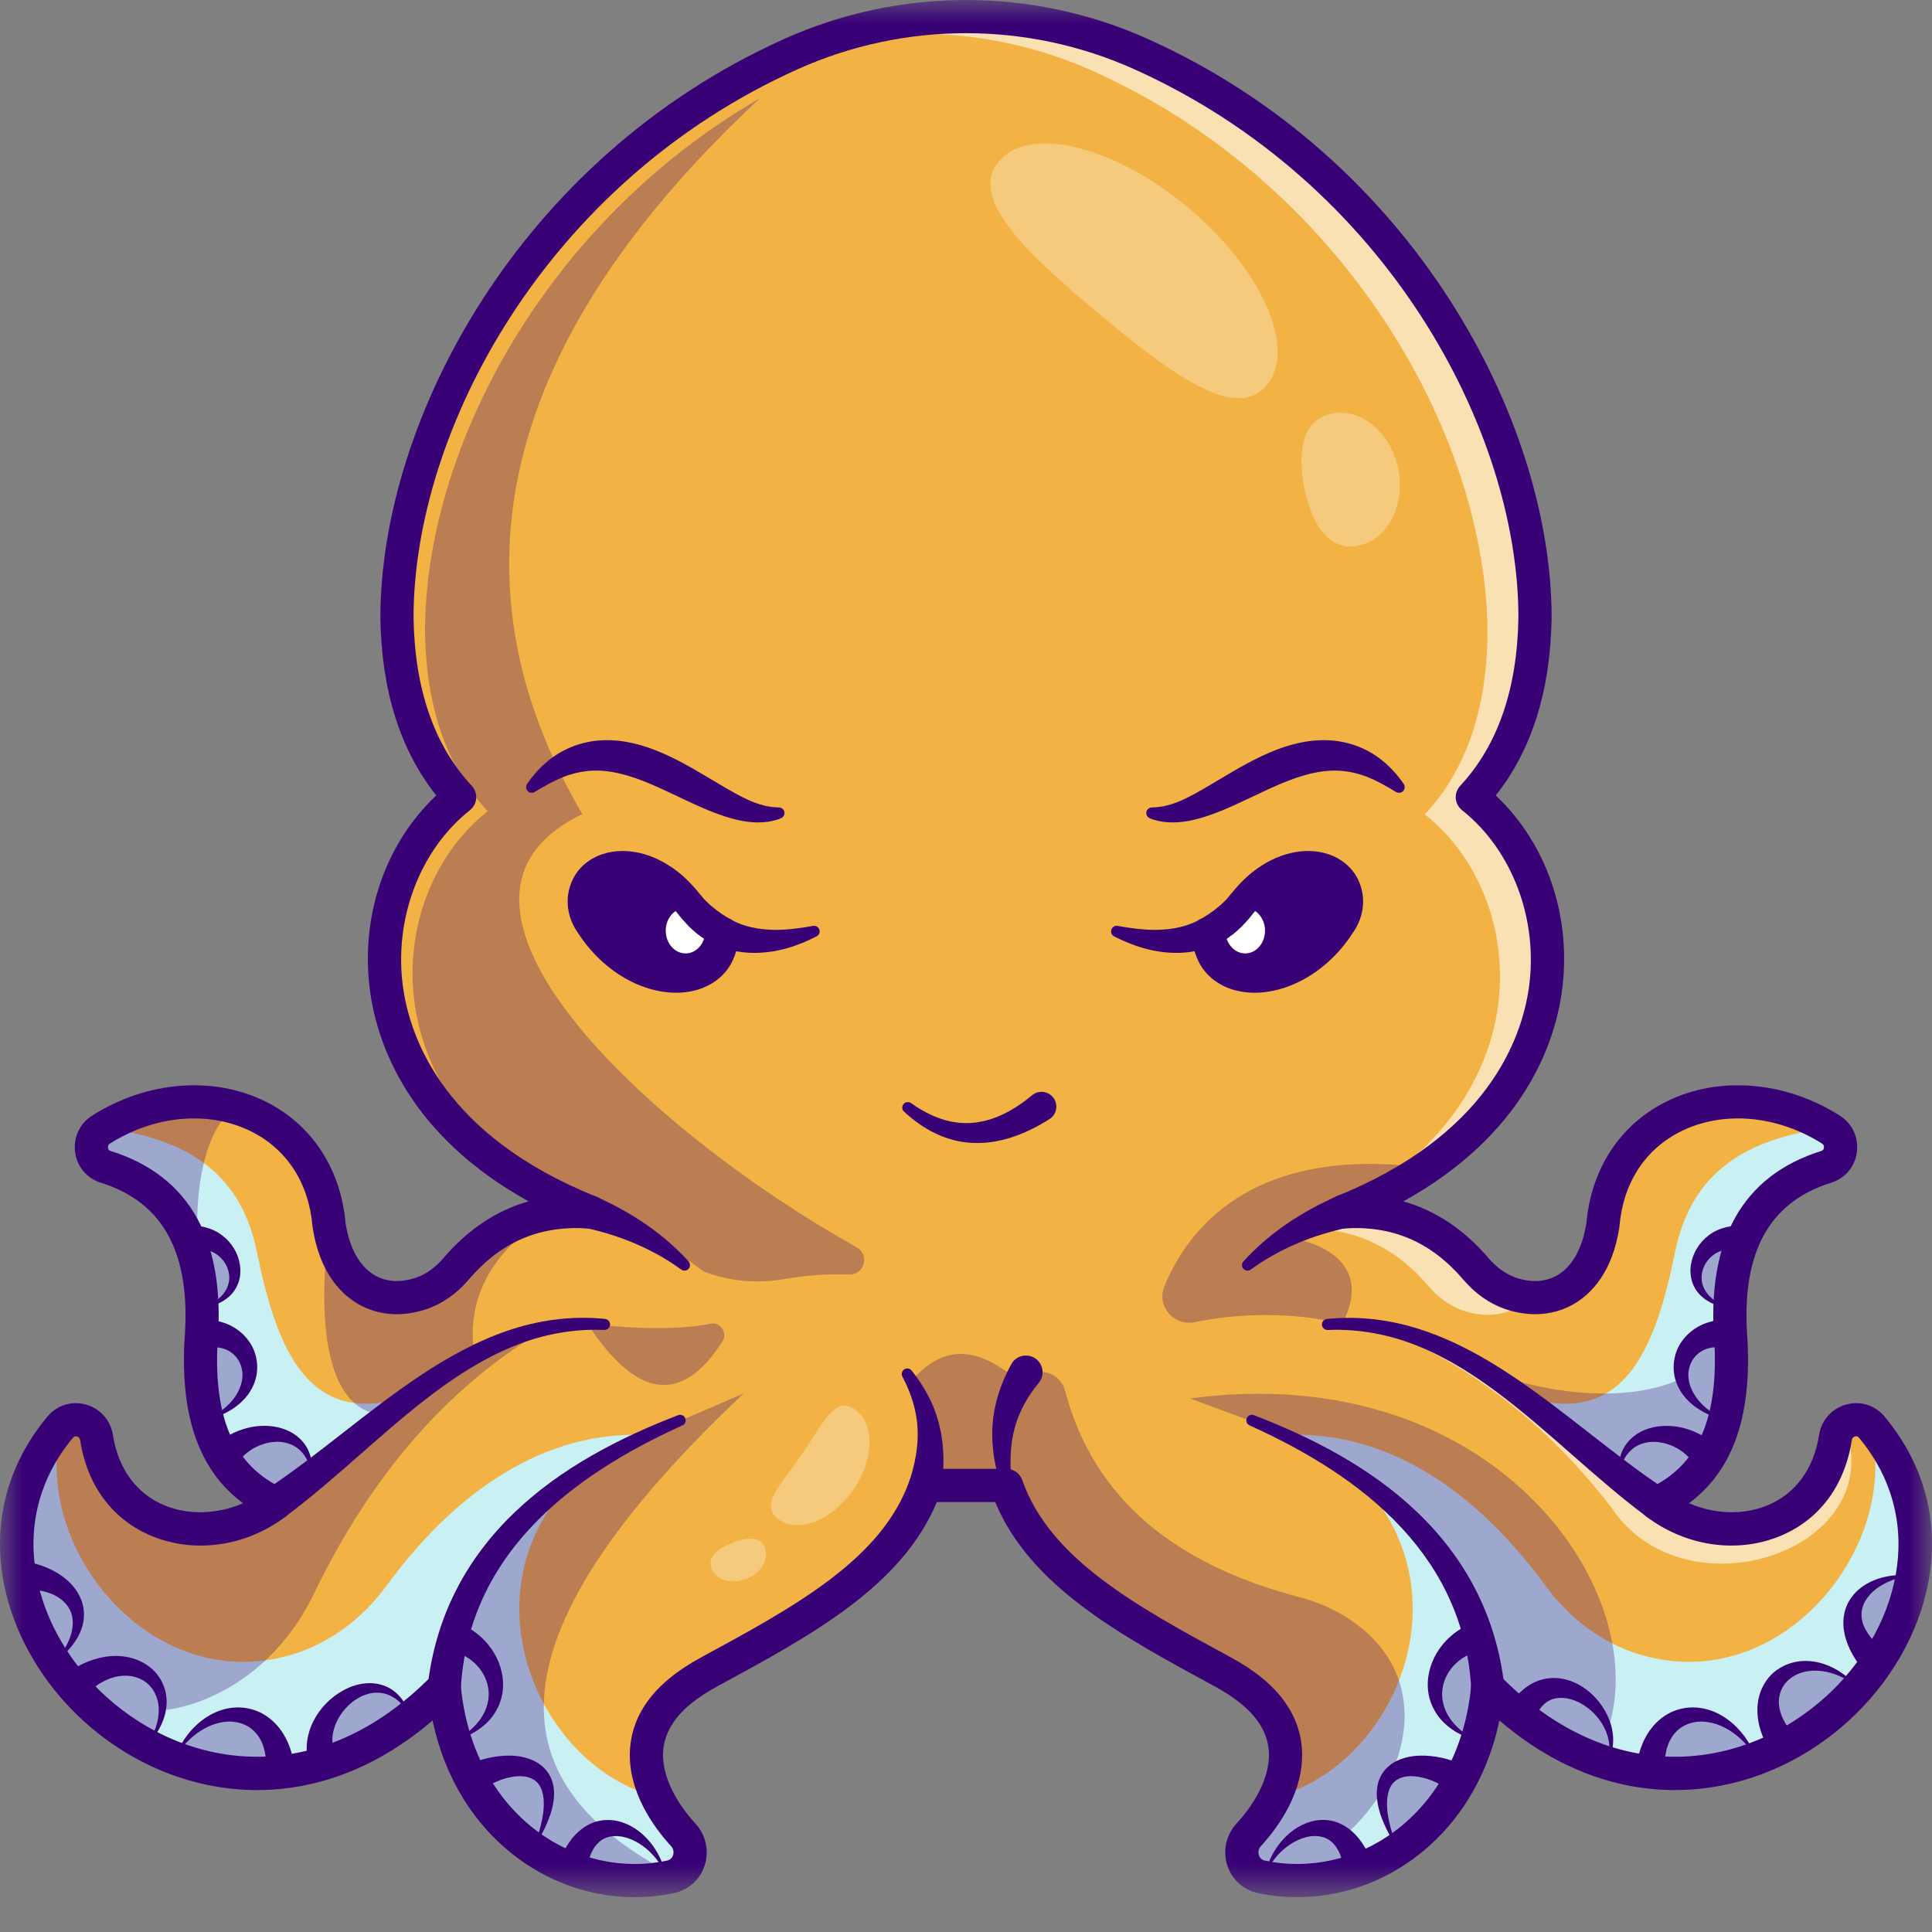 <svg width="43" height="43" viewBox="0 0 43 43" fill="none" xmlns="http://www.w3.org/2000/svg">
<rect x="0" y="0" width="43" height="43" fill="#808080" stroke="none"/>
<mask id="mask0_1720_3015" style="mask-type:luminance" maskUnits="userSpaceOnUse" x="0" y="0" width="43" height="43">
<path d="M43 0H0V42.225H43V0Z" fill="white"/>
</mask>
<g mask="url(#mask0_1720_3015)">
<path d="M33.131 37.562C33.118 37.548 33.112 37.542 33.112 37.542C32.943 39.402 31.959 40.759 30.685 41.416C29.927 41.806 29.065 41.948 28.212 41.798C28.167 41.791 28.121 41.782 28.076 41.773C27.65 41.683 27.497 41.158 27.792 40.838C28.022 40.588 28.232 40.299 28.382 39.988C28.743 39.24 28.756 38.369 27.86 37.636C27.658 37.471 27.438 37.33 27.209 37.206C25.03 36.026 23.06 34.944 22.403 33.062H20.597C19.94 34.944 17.97 36.026 15.791 37.206C15.562 37.33 15.342 37.471 15.14 37.636C13.873 38.674 14.424 39.986 15.208 40.838C15.503 41.158 15.35 41.683 14.924 41.773C12.597 42.265 10.164 40.569 9.888 37.542C6.835 40.664 3.173 39.571 1.415 37.275C0.193 35.682 -0.112 33.509 1.34 31.764C1.595 31.457 2.087 31.602 2.149 31.997C2.465 34.027 4.558 34.504 5.979 33.568C6.031 33.534 6.083 33.498 6.134 33.459C4.846 32.854 4.429 31.632 4.465 30.089C4.466 30.023 4.469 29.956 4.472 29.889C4.653 27.714 3.9 26.453 2.35 25.969C1.979 25.854 1.921 25.349 2.249 25.142C3.211 24.532 4.3 24.386 5.223 24.646C6.334 24.96 7.205 25.864 7.324 27.263C7.53 28.608 8.43 29.114 9.387 28.783C9.687 28.679 9.945 28.483 10.151 28.241C10.615 27.695 11.161 27.308 11.804 27.112C12.202 26.99 12.637 26.942 13.114 26.974C13.119 26.974 13.125 26.975 13.13 26.975C13.102 26.964 13.074 26.952 13.046 26.941C12.598 26.757 12.188 26.555 11.813 26.339C7.566 23.884 7.961 19.541 10.23 17.742C9.304 16.748 8.86 15.401 8.835 13.748C8.835 9.25 12.089 3.679 17.609 1.201C17.864 1.087 18.121 0.985 18.382 0.895L18.383 0.894C20.663 0.101 23.167 0.203 25.39 1.201C30.911 3.679 34.164 9.25 34.164 13.748C34.14 15.401 33.696 16.748 32.769 17.742C35.251 19.709 35.491 24.718 29.87 26.975C31.125 26.884 32.093 27.354 32.849 28.241C33.055 28.483 33.313 28.679 33.613 28.782C34.57 29.114 35.47 28.607 35.676 27.262C35.893 24.703 38.631 23.798 40.751 25.142C40.955 25.271 41.01 25.516 40.931 25.709C40.885 25.827 40.789 25.925 40.65 25.969C39.1 26.452 38.346 27.714 38.528 29.889C38.604 31.489 38.226 32.768 36.956 33.414C36.927 33.43 36.896 33.444 36.866 33.459C37.062 33.607 37.274 33.728 37.494 33.817C38.867 34.384 40.568 33.811 40.851 31.997C40.912 31.602 41.405 31.457 41.66 31.764C41.67 31.776 41.68 31.789 41.69 31.801C45.158 36.056 38.286 42.799 33.13 37.561L33.131 37.562Z" fill="#F2B344"/>
<path d="M33.131 37.562C33.118 37.548 33.112 37.542 33.112 37.542C32.943 39.402 31.959 40.759 30.685 41.416C29.927 41.806 29.065 41.948 28.212 41.798C28.167 41.791 28.121 41.782 28.076 41.773C27.65 41.683 27.497 41.158 27.792 40.838C28.022 40.588 28.232 40.299 28.382 39.988C28.743 39.24 28.756 38.369 27.86 37.636C27.658 37.471 27.438 37.33 27.209 37.206C25.03 36.026 23.06 34.944 22.403 33.062H20.597C19.94 34.944 17.97 36.026 15.791 37.206C15.562 37.33 15.342 37.471 15.14 37.636C13.873 38.674 14.424 39.986 15.208 40.838C15.503 41.158 15.35 41.683 14.924 41.773C12.597 42.265 10.164 40.569 9.888 37.542C6.835 40.664 3.173 39.571 1.415 37.275C0.193 35.682 -0.112 33.509 1.34 31.764C1.595 31.457 2.087 31.602 2.149 31.997C2.465 34.027 4.558 34.504 5.979 33.568C6.031 33.534 6.083 33.498 6.134 33.459C4.846 32.854 4.429 31.632 4.465 30.089C4.466 30.023 4.469 29.956 4.472 29.889C4.653 27.714 3.9 26.453 2.35 25.969C1.979 25.854 1.921 25.349 2.249 25.142C3.211 24.532 4.3 24.386 5.223 24.646C6.334 24.96 7.205 25.864 7.324 27.263C7.53 28.608 8.43 29.114 9.387 28.783C9.687 28.679 9.945 28.483 10.151 28.241C10.615 27.695 11.161 27.308 11.804 27.112C12.202 26.99 12.637 26.942 13.114 26.974C13.119 26.974 13.125 26.975 13.13 26.975C13.102 26.964 13.074 26.952 13.046 26.941C12.598 26.757 12.188 26.555 11.813 26.339C7.566 23.884 7.961 19.541 10.23 17.742C9.304 16.748 8.86 15.401 8.835 13.748C8.835 9.25 12.089 3.679 17.609 1.201C17.864 1.087 18.121 0.985 18.382 0.895L18.383 0.894C20.663 0.101 23.167 0.203 25.39 1.201C30.911 3.679 34.164 9.25 34.164 13.748C34.14 15.401 33.696 16.748 32.769 17.742C35.251 19.709 35.491 24.718 29.87 26.975C31.125 26.884 32.093 27.354 32.849 28.241C33.055 28.483 33.313 28.679 33.613 28.782C34.57 29.114 35.47 28.607 35.676 27.262C35.893 24.703 38.631 23.798 40.751 25.142C40.955 25.271 41.01 25.516 40.931 25.709C40.885 25.827 40.789 25.925 40.65 25.969C39.1 26.452 38.346 27.714 38.528 29.889C38.604 31.489 38.226 32.768 36.956 33.414C36.927 33.43 36.896 33.444 36.866 33.459C37.062 33.607 37.274 33.728 37.494 33.817C38.867 34.384 40.568 33.811 40.851 31.997C40.912 31.602 41.405 31.457 41.66 31.764C41.67 31.776 41.68 31.789 41.69 31.801C45.158 36.056 38.286 42.799 33.13 37.561L33.131 37.562Z" fill="#F2B344"/>
<g opacity="0.6">
<path d="M11.63 27.169C11.774 27.234 11.921 27.297 12.073 27.358C11.742 27.334 11.43 27.349 11.138 27.4C11.295 27.309 11.459 27.232 11.63 27.169Z" fill="white"/>
</g>
<g opacity="0.6">
<path d="M29.87 26.975C31.125 26.884 32.093 27.354 32.849 28.241C33.055 28.483 33.313 28.679 33.613 28.782C33.765 28.835 33.915 28.866 34.061 28.876C33.667 29.265 33.121 29.362 32.556 29.166C32.256 29.062 31.998 28.866 31.792 28.624C31.036 27.737 30.068 27.267 28.813 27.358C34.435 25.102 34.194 20.093 31.713 18.126C32.639 17.131 33.083 15.784 33.108 14.131C33.108 9.633 29.854 4.062 24.334 1.585C22.247 0.647 19.911 0.5 17.747 1.141C20.19 0.089 22.958 0.11 25.391 1.201C30.911 3.679 34.165 9.25 34.165 13.748C34.14 15.401 33.696 16.748 32.769 17.742C35.251 19.709 35.491 24.718 29.87 26.975Z" fill="white"/>
</g>
<g opacity="0.6">
<path d="M41.072 31.764C42.041 34.515 37.502 36.027 35.859 33.546C34.564 31.872 32.986 30.541 31.019 29.684C31.019 29.684 33.088 30.326 35.346 32.387C37.605 34.448 38.846 34.277 40.016 33.528C41.186 32.779 41.072 31.764 41.072 31.764Z" fill="white"/>
</g>
<path d="M30.685 41.416C29.887 41.827 28.973 41.962 28.076 41.773C27.65 41.683 27.497 41.158 27.792 40.838C28.022 40.588 28.232 40.299 28.382 39.988C30.967 39.359 32.769 35.46 30.187 32.863C33.348 34.71 34.338 38.793 30.685 41.416Z" fill="#C9F0F3"/>
<path d="M40.931 25.71C40.885 25.827 40.789 25.925 40.65 25.969C39.1 26.452 38.346 27.714 38.528 29.889C38.604 31.489 38.227 32.769 36.956 33.414L33.756 31.019C36.127 31.898 36.84 30.053 37.292 27.816C37.685 25.971 39.014 25.33 40.669 25.106L40.931 25.71Z" fill="#C9F0F3"/>
<path d="M33.131 37.561C33.118 37.548 33.112 37.541 33.112 37.541C32.811 34.754 31.62 33.669 28.583 31.944C30.588 31.826 32.636 32.885 34.404 35.301C34.929 36.017 35.654 36.571 36.504 36.826C39.631 37.762 42.308 34.448 41.635 31.764C41.635 31.764 41.654 31.776 41.691 31.801C45.159 36.056 38.287 42.799 33.131 37.561Z" fill="#C9F0F3"/>
<path d="M12.315 41.416C13.113 41.827 14.026 41.962 14.923 41.773C15.349 41.683 15.503 41.158 15.207 40.838C14.978 40.588 14.768 40.299 14.618 39.988C12.033 39.359 10.231 35.46 12.813 32.863C9.652 34.71 8.662 38.793 12.315 41.416Z" fill="#C9F0F3"/>
<path d="M2.069 25.71C2.115 25.827 2.21 25.925 2.35 25.969C3.9 26.452 4.653 27.714 4.472 29.889C4.396 31.489 4.773 32.769 6.044 33.414L9.244 31.019C6.873 31.898 6.16 30.053 5.708 27.816C5.315 25.971 3.986 25.33 2.331 25.106L2.069 25.71Z" fill="#C9F0F3"/>
<path d="M9.869 37.561C9.882 37.548 9.888 37.541 9.888 37.541C10.189 34.754 11.38 33.669 14.417 31.944C12.412 31.826 10.364 32.885 8.596 35.301C8.071 36.017 7.346 36.571 6.496 36.826C3.369 37.762 0.691 34.448 1.365 31.764C1.365 31.764 1.345 31.776 1.309 31.801C-2.159 36.056 4.713 42.799 9.869 37.561Z" fill="#C9F0F3"/>
<path d="M28.871 42.225C28.58 42.225 28.288 42.195 28 42.134C27.673 42.065 27.417 41.833 27.315 41.514C27.212 41.192 27.291 40.837 27.52 40.587C28.012 40.053 28.274 39.464 28.24 38.972C28.212 38.586 28.006 38.233 27.625 37.922C27.457 37.784 27.262 37.656 27.032 37.531C24.928 36.391 22.936 35.311 22.149 33.431H20.851C20.064 35.311 18.071 36.391 15.967 37.531C15.737 37.656 15.543 37.784 15.374 37.922C14.994 38.233 14.787 38.586 14.76 38.972C14.725 39.464 14.988 40.053 15.479 40.588C15.709 40.837 15.787 41.192 15.685 41.514C15.583 41.833 15.327 42.065 15 42.134C13.803 42.388 12.541 42.107 11.535 41.364C10.558 40.644 9.896 39.57 9.627 38.292C8.444 39.308 7.106 39.841 5.724 39.841H5.715C4.325 39.838 2.961 39.297 1.874 38.316C0.039 36.66 -0.831 33.796 1.056 31.528C1.266 31.275 1.593 31.173 1.91 31.26C2.231 31.349 2.462 31.61 2.514 31.941C2.632 32.698 3.045 33.256 3.678 33.511C4.214 33.727 4.849 33.7 5.41 33.457C4.451 32.749 4.022 31.568 4.103 29.871C4.103 29.867 4.104 29.862 4.104 29.858C4.265 27.92 3.656 26.764 2.24 26.322C1.932 26.226 1.714 25.966 1.672 25.644C1.629 25.317 1.774 25.005 2.051 24.83C3.268 24.059 4.747 23.939 5.913 24.518C6.936 25.026 7.584 26.009 7.69 27.218C7.778 27.777 7.998 28.177 8.328 28.376C8.591 28.535 8.916 28.555 9.266 28.434C9.484 28.359 9.692 28.209 9.869 28.002C10.412 27.365 11.046 26.943 11.765 26.738C9.102 25.264 8.41 23.257 8.243 22.106C8.001 20.438 8.559 18.787 9.71 17.704C8.909 16.698 8.49 15.372 8.466 13.754C8.466 9.352 11.554 3.515 17.458 0.865C20.027 -0.288 22.973 -0.288 25.542 0.865C31.445 3.515 34.534 9.352 34.534 13.748C34.509 15.371 34.091 16.698 33.29 17.704C34.44 18.787 34.999 20.438 34.757 22.106C34.589 23.257 33.898 25.264 31.234 26.738C31.953 26.943 32.587 27.365 33.13 28.002C33.307 28.209 33.516 28.359 33.733 28.434C34.084 28.555 34.408 28.535 34.672 28.376C35.001 28.177 35.221 27.777 35.309 27.218C35.416 26.009 36.063 25.026 37.087 24.518C38.252 23.939 39.732 24.059 40.948 24.83C41.225 25.005 41.371 25.317 41.328 25.644C41.285 25.966 41.067 26.226 40.759 26.322C39.344 26.764 38.734 27.92 38.896 29.858C38.896 29.862 38.896 29.867 38.896 29.871C38.977 31.568 38.549 32.749 37.59 33.457C38.15 33.7 38.786 33.727 39.322 33.511C39.954 33.256 40.368 32.698 40.486 31.941C40.537 31.61 40.769 31.349 41.09 31.26C41.406 31.173 41.733 31.275 41.944 31.528C43.831 33.796 42.961 36.66 41.126 38.316C40.039 39.297 38.675 39.838 37.285 39.841H37.275C35.893 39.841 34.556 39.308 33.372 38.292C33.104 39.57 32.441 40.644 31.465 41.364C30.701 41.928 29.79 42.225 28.872 42.225L28.871 42.225ZM20.597 32.692H22.402C22.56 32.692 22.699 32.792 22.751 32.94C23.367 34.705 25.318 35.762 27.384 36.882C27.656 37.029 27.888 37.182 28.093 37.35C28.637 37.795 28.934 38.323 28.976 38.92C29.043 39.87 28.433 40.686 28.064 41.088C27.988 41.17 28.01 41.263 28.018 41.289C28.03 41.327 28.064 41.393 28.153 41.411C29.142 41.621 30.19 41.387 31.026 40.77C32.008 40.045 32.618 38.887 32.744 37.508C32.757 37.365 32.852 37.242 32.988 37.193C33.123 37.145 33.275 37.18 33.375 37.283C35.899 39.863 38.838 39.385 40.631 37.767C42.204 36.347 42.965 33.911 41.376 32.001C41.367 31.99 41.34 31.957 41.287 31.972C41.264 31.979 41.224 31.997 41.215 32.054C41.056 33.079 40.482 33.839 39.598 34.196C38.642 34.581 37.51 34.411 36.642 33.753C36.539 33.674 36.485 33.548 36.499 33.42C36.512 33.291 36.592 33.179 36.709 33.124C37.777 32.622 38.238 31.601 38.159 29.912C37.969 27.614 38.77 26.169 40.539 25.616C40.572 25.606 40.591 25.583 40.595 25.547C40.598 25.524 40.597 25.481 40.553 25.453C39.553 24.82 38.351 24.715 37.415 25.179C36.613 25.577 36.126 26.328 36.044 27.293C36.043 27.302 36.042 27.31 36.041 27.318C35.888 28.314 35.42 28.787 35.053 29.008C34.602 29.28 34.048 29.324 33.492 29.132C33.15 29.014 32.83 28.788 32.568 28.48C31.849 27.637 30.976 27.265 29.897 27.343C29.715 27.356 29.551 27.235 29.51 27.058C29.469 26.881 29.563 26.7 29.732 26.632C33.077 25.289 33.858 23.153 34.026 21.999C34.246 20.479 33.663 18.922 32.54 18.032C32.459 17.967 32.409 17.872 32.401 17.77C32.393 17.667 32.429 17.566 32.499 17.49C33.335 16.593 33.771 15.332 33.795 13.742C33.795 9.589 30.856 4.06 25.239 1.538C22.863 0.472 20.137 0.472 17.76 1.538C12.143 4.06 9.204 9.589 9.204 13.748C9.228 15.332 9.664 16.593 10.5 17.49C10.57 17.566 10.606 17.667 10.598 17.77C10.59 17.873 10.54 17.968 10.459 18.032C9.336 18.922 8.753 20.479 8.974 21.999C9.141 23.153 9.922 25.289 13.267 26.632C13.436 26.7 13.53 26.881 13.489 27.058C13.448 27.235 13.286 27.357 13.103 27.343C12.024 27.265 11.15 27.637 10.432 28.48C10.169 28.788 9.85 29.014 9.507 29.132C8.951 29.324 8.397 29.28 7.946 29.008C7.58 28.787 7.111 28.314 6.958 27.318C6.957 27.31 6.956 27.302 6.955 27.293C6.873 26.328 6.386 25.577 5.584 25.179C4.649 24.715 3.446 24.82 2.446 25.453C2.402 25.481 2.401 25.524 2.404 25.547C2.411 25.601 2.448 25.613 2.46 25.616C4.229 26.169 5.03 27.614 4.84 29.913C4.761 31.602 5.222 32.622 6.29 33.124C6.407 33.179 6.487 33.291 6.501 33.42C6.514 33.548 6.46 33.674 6.357 33.753C5.489 34.412 4.357 34.581 3.401 34.196C2.518 33.839 1.943 33.079 1.784 32.054C1.775 31.997 1.735 31.978 1.712 31.972C1.659 31.957 1.632 31.99 1.623 32C0.034 33.911 0.795 36.347 2.368 37.767C4.161 39.385 7.1 39.863 9.624 37.283C9.724 37.18 9.876 37.145 10.011 37.193C10.147 37.242 10.242 37.364 10.255 37.508C10.381 38.886 10.991 40.045 11.973 40.77C12.809 41.387 13.857 41.621 14.846 41.411C14.935 41.392 14.968 41.327 14.981 41.289C14.989 41.262 15.011 41.169 14.935 41.088C14.566 40.686 13.956 39.87 14.023 38.92C14.065 38.323 14.362 37.795 14.906 37.35C15.111 37.182 15.343 37.029 15.615 36.882C17.681 35.762 19.632 34.705 20.248 32.94C20.3 32.792 20.44 32.692 20.597 32.692Z" fill="#380175"/>
<path d="M32.744 37.573C32.707 36.916 32.56 36.267 32.295 35.662C32.033 35.057 31.654 34.499 31.196 34.006C30.738 33.512 30.203 33.082 29.63 32.707C29.056 32.332 28.444 32.01 27.813 31.725L27.812 31.725C27.75 31.697 27.722 31.624 27.75 31.562C27.777 31.502 27.846 31.474 27.907 31.497C28.563 31.749 29.207 32.04 29.823 32.392C30.438 32.745 31.025 33.16 31.546 33.66C32.067 34.158 32.52 34.743 32.852 35.4C33.186 36.055 33.395 36.776 33.479 37.508V37.51C33.503 37.713 33.357 37.896 33.155 37.919C32.952 37.943 32.769 37.797 32.745 37.594C32.745 37.588 32.744 37.58 32.744 37.573Z" fill="#380175"/>
<path d="M36.654 33.761C36.066 33.323 35.525 32.846 34.989 32.377C34.454 31.907 33.923 31.441 33.364 31.02C32.805 30.6 32.215 30.225 31.575 29.965C30.937 29.703 30.246 29.571 29.551 29.601C29.483 29.604 29.425 29.551 29.422 29.483C29.42 29.418 29.468 29.362 29.533 29.356C30.261 29.281 31.009 29.378 31.704 29.619C32.401 29.856 33.045 30.217 33.648 30.618C34.856 31.424 35.92 32.392 37.078 33.157C37.249 33.269 37.296 33.498 37.183 33.668C37.071 33.839 36.842 33.886 36.671 33.773C36.666 33.77 36.659 33.765 36.654 33.761Z" fill="#380175"/>
<path d="M29.986 27.325C29.227 27.489 28.486 27.784 27.839 28.256C27.784 28.296 27.707 28.285 27.666 28.229C27.631 28.181 27.636 28.116 27.675 28.073C27.957 27.764 28.281 27.486 28.632 27.244C28.983 27.003 29.362 26.797 29.755 26.624L29.758 26.622C29.946 26.54 30.165 26.625 30.248 26.812C30.33 27 30.245 27.22 30.057 27.302C30.035 27.312 30.009 27.32 29.986 27.325Z" fill="#380175"/>
<path d="M23.12 30.777C22.871 31.079 22.676 31.422 22.577 31.807C22.476 32.191 22.472 32.612 22.523 33.036C22.531 33.103 22.483 33.165 22.415 33.173C22.355 33.181 22.3 33.143 22.282 33.088C22.216 32.876 22.16 32.657 22.124 32.431C22.089 32.204 22.075 31.97 22.09 31.733C22.105 31.497 22.15 31.259 22.222 31.029C22.293 30.799 22.391 30.577 22.506 30.367L22.507 30.364C22.605 30.184 22.831 30.117 23.011 30.215C23.191 30.313 23.257 30.539 23.159 30.719C23.148 30.739 23.134 30.76 23.12 30.777Z" fill="#380175"/>
<path d="M9.521 37.509C9.605 36.777 9.814 36.055 10.148 35.4C10.48 34.743 10.933 34.158 11.454 33.66C11.975 33.161 12.562 32.745 13.177 32.393C13.793 32.04 14.437 31.749 15.094 31.497C15.157 31.473 15.228 31.505 15.253 31.568C15.276 31.63 15.248 31.698 15.189 31.725L15.187 31.725C14.557 32.01 13.944 32.332 13.371 32.708C12.797 33.083 12.263 33.512 11.805 34.006C11.346 34.499 10.968 35.057 10.705 35.662C10.441 36.267 10.294 36.916 10.257 37.573C10.245 37.777 10.071 37.933 9.867 37.921C9.663 37.91 9.507 37.736 9.519 37.532C9.519 37.525 9.52 37.518 9.521 37.511V37.509Z" fill="#380175"/>
<path d="M5.922 33.155C7.08 32.391 8.145 31.422 9.352 30.617C9.955 30.216 10.6 29.855 11.297 29.617C11.991 29.378 12.739 29.28 13.467 29.355C13.535 29.361 13.584 29.422 13.577 29.49C13.571 29.555 13.514 29.603 13.449 29.6C12.754 29.57 12.063 29.702 11.425 29.964C10.785 30.224 10.195 30.599 9.636 31.019C9.077 31.44 8.547 31.906 8.011 32.376C7.475 32.846 6.934 33.322 6.346 33.76C6.183 33.882 5.951 33.848 5.829 33.685C5.707 33.522 5.741 33.29 5.904 33.168C5.91 33.164 5.916 33.159 5.922 33.155Z" fill="#380175"/>
<path d="M13.246 26.624C13.638 26.797 14.017 27.003 14.368 27.244C14.719 27.486 15.043 27.764 15.325 28.073C15.371 28.124 15.368 28.202 15.317 28.248C15.273 28.288 15.208 28.291 15.161 28.256C14.514 27.784 13.773 27.489 13.014 27.325C12.814 27.282 12.686 27.084 12.73 26.884C12.773 26.683 12.97 26.556 13.171 26.599C13.195 26.605 13.218 26.612 13.24 26.622L13.246 26.624Z" fill="#380175"/>
<path d="M20.236 32.983C20.362 32.595 20.442 32.204 20.423 31.807C20.406 31.41 20.283 31.012 20.085 30.64L20.084 30.639C20.052 30.579 20.075 30.504 20.135 30.472C20.188 30.443 20.253 30.458 20.289 30.503C20.43 30.679 20.558 30.869 20.664 31.075C20.77 31.28 20.854 31.502 20.909 31.733C20.965 31.963 20.993 32.202 20.998 32.438C21.003 32.675 20.986 32.91 20.958 33.139V33.143C20.933 33.347 20.747 33.491 20.544 33.466C20.34 33.441 20.196 33.255 20.221 33.052C20.224 33.029 20.229 33.005 20.236 32.983Z" fill="#380175"/>
<path d="M4.136 27.288C4.415 27.253 4.716 27.323 4.936 27.489C5.158 27.652 5.302 27.895 5.34 28.152C5.359 28.28 5.351 28.412 5.311 28.533C5.271 28.654 5.201 28.762 5.114 28.844C5.026 28.927 4.924 28.986 4.819 29.029C4.713 29.069 4.604 29.092 4.496 29.107C4.599 29.069 4.698 29.023 4.786 28.965C4.874 28.905 4.95 28.833 5.005 28.751C5.06 28.669 5.092 28.577 5.101 28.486C5.109 28.394 5.094 28.303 5.061 28.22C4.997 28.053 4.862 27.919 4.711 27.857C4.559 27.792 4.399 27.797 4.252 27.851L4.136 27.288Z" fill="#380175"/>
<path d="M4.438 29.372C4.6 29.362 4.768 29.377 4.929 29.424C5.09 29.47 5.242 29.551 5.368 29.661C5.494 29.771 5.594 29.908 5.654 30.059C5.713 30.211 5.735 30.373 5.72 30.527C5.705 30.682 5.652 30.827 5.577 30.952C5.502 31.077 5.405 31.182 5.299 31.269C5.083 31.442 4.834 31.544 4.585 31.612C4.815 31.494 5.029 31.343 5.183 31.153C5.335 30.964 5.419 30.732 5.392 30.523C5.379 30.42 5.342 30.324 5.287 30.244C5.232 30.164 5.158 30.101 5.076 30.058C4.913 29.97 4.718 29.968 4.534 30.022L4.438 29.372Z" fill="#380175"/>
<path d="M4.714 32.247C4.908 32.039 5.148 31.893 5.4 31.812C5.652 31.731 5.919 31.71 6.173 31.764C6.299 31.792 6.422 31.838 6.531 31.908C6.64 31.977 6.734 32.068 6.802 32.173C6.941 32.384 6.965 32.631 6.94 32.852C6.911 32.629 6.826 32.414 6.675 32.277C6.527 32.138 6.329 32.082 6.137 32.09C5.945 32.098 5.757 32.163 5.599 32.262C5.441 32.362 5.314 32.497 5.236 32.645L4.714 32.247Z" fill="#380175"/>
<g opacity="0.3">
<path d="M4.194 27.57C5.187 27.364 5.762 28.811 4.496 29.107L4.194 27.57Z" fill="#380175"/>
</g>
<g opacity="0.3">
<path d="M4.486 29.697C5.626 29.528 6.134 31.027 4.585 31.612L4.486 29.697Z" fill="#380175"/>
</g>
<g opacity="0.3">
<path d="M6.94 32.853C6.936 31.695 5.556 31.683 4.975 32.447L5.913 33.344" fill="#380175"/>
</g>
<path d="M6.91 39.384C6.843 39.206 6.815 39.013 6.829 38.829C6.842 38.645 6.894 38.471 6.97 38.317C7.124 38.008 7.367 37.769 7.652 37.616C7.794 37.539 7.951 37.486 8.113 37.468C8.274 37.45 8.441 37.47 8.588 37.533C8.735 37.596 8.858 37.7 8.947 37.82C9.037 37.941 9.098 38.075 9.145 38.212C9.073 38.086 8.989 37.969 8.886 37.876C8.784 37.782 8.663 37.716 8.536 37.689C8.282 37.634 8.025 37.732 7.829 37.891C7.633 38.051 7.488 38.273 7.428 38.499C7.366 38.726 7.399 38.944 7.506 39.11L6.91 39.384Z" fill="#380175"/>
<path d="M5.91 39.445C5.935 39.194 5.913 38.941 5.806 38.735C5.753 38.632 5.68 38.541 5.587 38.47C5.494 38.4 5.381 38.352 5.257 38.33C5.01 38.285 4.73 38.359 4.49 38.507C4.247 38.654 4.044 38.877 3.881 39.125C3.996 38.852 4.157 38.586 4.391 38.376C4.621 38.168 4.929 38.008 5.278 38.002C5.451 37.999 5.63 38.036 5.794 38.115C5.957 38.195 6.102 38.316 6.214 38.459C6.442 38.749 6.537 39.106 6.566 39.445L5.91 39.445Z" fill="#380175"/>
<g opacity="0.3">
<path d="M7.208 39.247C6.688 38.116 8.508 36.737 9.145 38.212L7.208 39.247Z" fill="#380175"/>
</g>
<g opacity="0.3">
<path d="M6.238 39.445C6.238 37.911 4.631 37.692 3.881 39.125L6.238 39.445Z" fill="#380175"/>
</g>
<path d="M1.411 37.298C1.547 37.195 1.693 37.102 1.85 37.028C2.007 36.953 2.176 36.9 2.351 36.873C2.526 36.847 2.707 36.85 2.881 36.89C3.054 36.929 3.22 37.009 3.357 37.123C3.494 37.236 3.597 37.386 3.653 37.549C3.71 37.711 3.722 37.881 3.696 38.04C3.647 38.361 3.472 38.627 3.275 38.849C3.43 38.595 3.543 38.309 3.533 38.029C3.526 37.752 3.382 37.504 3.166 37.39C2.952 37.27 2.69 37.271 2.461 37.353C2.228 37.433 2.024 37.594 1.853 37.784L1.411 37.298Z" fill="#380175"/>
<path d="M0.43 34.737C0.712 34.767 0.99 34.846 1.238 34.987C1.362 35.058 1.479 35.145 1.58 35.251C1.68 35.358 1.762 35.484 1.814 35.622C1.865 35.76 1.879 35.91 1.862 36.049C1.845 36.188 1.797 36.317 1.735 36.431C1.607 36.66 1.426 36.835 1.235 36.987C1.388 36.797 1.52 36.588 1.583 36.367C1.649 36.148 1.627 35.923 1.517 35.763C1.408 35.6 1.231 35.493 1.036 35.435C0.84 35.378 0.629 35.367 0.426 35.393L0.43 34.737Z" fill="#380175"/>
<path d="M10.177 36.113C10.484 36.228 10.75 36.432 10.931 36.689C11.113 36.945 11.212 37.257 11.195 37.562C11.179 37.869 11.037 38.153 10.833 38.346C10.731 38.444 10.617 38.523 10.498 38.587C10.377 38.65 10.252 38.697 10.126 38.736C10.242 38.672 10.352 38.601 10.452 38.519C10.551 38.436 10.638 38.343 10.707 38.24C10.847 38.035 10.902 37.794 10.867 37.573C10.832 37.351 10.714 37.152 10.556 37.008C10.397 36.862 10.199 36.773 9.999 36.745L10.177 36.113Z" fill="#380175"/>
<path d="M10.319 39.328C10.615 39.176 10.928 39.089 11.256 39.075C11.419 39.07 11.587 39.083 11.754 39.139C11.836 39.163 11.918 39.205 11.994 39.253C12.068 39.307 12.138 39.367 12.19 39.444C12.299 39.593 12.332 39.772 12.332 39.929C12.33 40.088 12.296 40.237 12.252 40.377C12.157 40.656 12.019 40.908 11.866 41.146C11.971 40.883 12.055 40.611 12.091 40.341C12.107 40.206 12.11 40.071 12.086 39.949C12.062 39.827 12.014 39.72 11.937 39.654C11.901 39.618 11.855 39.595 11.81 39.574C11.761 39.557 11.712 39.541 11.657 39.537C11.548 39.524 11.429 39.537 11.313 39.564C11.08 39.62 10.852 39.736 10.669 39.883L10.319 39.328Z" fill="#380175"/>
<path d="M12.415 41.528C12.463 41.39 12.519 41.253 12.595 41.12C12.672 40.988 12.768 40.86 12.891 40.754C13.013 40.648 13.164 40.563 13.325 40.529C13.485 40.493 13.647 40.503 13.792 40.542C14.083 40.623 14.309 40.804 14.478 41.011C14.647 41.221 14.761 41.464 14.814 41.715C14.709 41.481 14.551 41.279 14.362 41.127C14.174 40.976 13.948 40.874 13.736 40.865C13.63 40.861 13.531 40.88 13.448 40.92C13.365 40.96 13.298 41.023 13.243 41.098C13.188 41.173 13.147 41.264 13.116 41.362C13.086 41.461 13.067 41.568 13.054 41.676L12.414 41.528L12.415 41.528Z" fill="#380175"/>
<path d="M38.722 27.851C38.575 27.797 38.415 27.792 38.263 27.857C38.112 27.919 37.978 28.052 37.913 28.22C37.881 28.303 37.865 28.394 37.873 28.486C37.882 28.577 37.915 28.669 37.97 28.75C38.025 28.833 38.101 28.905 38.188 28.965C38.277 29.023 38.375 29.069 38.478 29.107C38.37 29.092 38.261 29.069 38.155 29.029C38.05 28.986 37.948 28.927 37.861 28.844C37.774 28.762 37.703 28.654 37.663 28.533C37.624 28.412 37.615 28.28 37.634 28.152C37.672 27.895 37.817 27.652 38.038 27.489C38.258 27.323 38.559 27.253 38.838 27.288L38.722 27.851Z" fill="#380175"/>
<path d="M38.44 30.022C38.256 29.968 38.061 29.97 37.898 30.058C37.817 30.101 37.742 30.164 37.687 30.244C37.633 30.324 37.595 30.42 37.582 30.523C37.555 30.732 37.639 30.964 37.791 31.153C37.945 31.343 38.159 31.494 38.389 31.612C38.14 31.544 37.891 31.442 37.676 31.269C37.569 31.182 37.472 31.077 37.397 30.952C37.323 30.827 37.269 30.682 37.254 30.527C37.239 30.373 37.261 30.211 37.32 30.059C37.38 29.908 37.48 29.771 37.606 29.661C37.732 29.551 37.885 29.47 38.045 29.424C38.206 29.377 38.374 29.362 38.536 29.372L38.44 30.022Z" fill="#380175"/>
<g opacity="0.3">
<path d="M38.78 27.57C37.787 27.364 37.213 28.811 38.478 29.107L38.78 27.57Z" fill="#380175"/>
</g>
<g opacity="0.3">
<path d="M38.403 31.345L38.389 31.612C38.37 31.605 38.351 31.597 38.333 31.59C38.359 31.511 38.382 31.428 38.403 31.345Z" fill="#380175"/>
</g>
<path d="M37.739 32.646C37.66 32.498 37.533 32.363 37.375 32.263C37.218 32.164 37.029 32.099 36.837 32.092C36.645 32.083 36.448 32.139 36.299 32.278C36.148 32.415 36.063 32.63 36.035 32.853C36.01 32.632 36.034 32.385 36.172 32.174C36.24 32.069 36.334 31.978 36.443 31.909C36.552 31.839 36.675 31.793 36.802 31.765C37.056 31.711 37.323 31.732 37.574 31.813C37.826 31.895 38.067 32.04 38.261 32.248L37.739 32.646Z" fill="#380175"/>
<path d="M35.766 39.247C35.864 38.972 35.825 38.676 35.699 38.438C35.574 38.199 35.371 38.006 35.145 37.891C34.919 37.775 34.664 37.755 34.49 37.845C34.313 37.929 34.201 38.119 34.131 38.342L33.528 38.081C33.611 37.931 33.711 37.782 33.845 37.654C33.978 37.527 34.149 37.423 34.335 37.377C34.52 37.33 34.711 37.34 34.878 37.388C35.046 37.435 35.195 37.517 35.323 37.615C35.578 37.814 35.762 38.083 35.852 38.377C35.896 38.525 35.913 38.679 35.899 38.829C35.886 38.978 35.839 39.121 35.767 39.247L35.766 39.247Z" fill="#380175"/>
<g opacity="0.3">
<path d="M33.891 38.244L33.83 38.211L33.832 38.205L33.891 38.244Z" fill="#380175"/>
</g>
<path d="M36.408 39.445C36.437 39.106 36.532 38.749 36.76 38.459C36.873 38.316 37.017 38.195 37.18 38.115C37.344 38.036 37.524 37.999 37.696 38.002C38.045 38.008 38.353 38.168 38.583 38.376C38.817 38.586 38.978 38.851 39.093 39.125C38.93 38.877 38.727 38.655 38.484 38.507C38.245 38.359 37.965 38.285 37.717 38.33C37.593 38.352 37.481 38.4 37.387 38.47C37.294 38.541 37.221 38.632 37.168 38.735C37.062 38.942 37.039 39.194 37.065 39.445L36.408 39.445Z" fill="#380175"/>
<path d="M41.342 37.541C41.103 37.362 40.831 37.227 40.55 37.193C40.41 37.175 40.271 37.181 40.143 37.214C40.014 37.246 39.899 37.308 39.808 37.389C39.717 37.47 39.654 37.572 39.621 37.681C39.588 37.789 39.583 37.904 39.605 38.018C39.647 38.247 39.788 38.463 39.961 38.651L39.437 39.047C39.347 38.901 39.267 38.747 39.208 38.581C39.148 38.415 39.113 38.234 39.114 38.05C39.114 37.867 39.158 37.678 39.246 37.515C39.333 37.35 39.464 37.212 39.617 37.123C39.77 37.031 39.939 36.981 40.106 36.97C40.273 36.959 40.436 36.984 40.587 37.033C40.89 37.13 41.139 37.323 41.342 37.541Z" fill="#380175"/>
<path d="M42.546 35.065C42.304 35.095 42.069 35.168 41.871 35.287C41.673 35.404 41.515 35.577 41.457 35.763C41.399 35.95 41.441 36.137 41.542 36.305C41.643 36.473 41.797 36.622 41.969 36.753L41.51 37.222C41.337 37.012 41.178 36.776 41.088 36.495C41.044 36.356 41.02 36.204 41.03 36.052C41.04 35.9 41.084 35.749 41.161 35.623C41.315 35.367 41.56 35.217 41.803 35.137C42.049 35.057 42.303 35.04 42.546 35.065Z" fill="#380175"/>
<g opacity="0.3">
<path d="M36.736 39.445C36.736 37.911 38.344 37.692 39.093 39.125L36.736 39.445Z" fill="#380175"/>
</g>
<g opacity="0.3">
<path d="M41.342 37.541C40.123 36.429 38.688 37.511 39.699 38.849L41.342 37.541Z" fill="#380175"/>
</g>
<g opacity="0.3">
<path d="M42.546 35.065C41.471 35.072 40.669 35.941 41.739 36.988L42.546 35.065Z" fill="#380175"/>
</g>
<path d="M32.975 36.745C32.775 36.773 32.577 36.862 32.419 37.008C32.26 37.152 32.142 37.351 32.107 37.573C32.072 37.794 32.127 38.035 32.267 38.24C32.336 38.342 32.423 38.436 32.522 38.519C32.622 38.601 32.732 38.672 32.848 38.736C32.722 38.697 32.597 38.65 32.476 38.587C32.357 38.523 32.243 38.444 32.142 38.346C31.938 38.153 31.795 37.869 31.779 37.562C31.762 37.257 31.861 36.945 32.043 36.689C32.224 36.432 32.49 36.227 32.797 36.113L32.975 36.745Z" fill="#380175"/>
<g opacity="0.3">
<path d="M32.886 36.429C31.846 36.721 31.442 38.163 32.848 38.735L32.886 36.429Z" fill="#380175"/>
</g>
<path d="M32.305 39.883C32.121 39.736 31.894 39.62 31.661 39.564C31.545 39.537 31.426 39.523 31.317 39.537C31.262 39.541 31.213 39.557 31.164 39.574C31.119 39.595 31.073 39.618 31.037 39.654C30.96 39.72 30.912 39.827 30.888 39.949C30.864 40.071 30.867 40.206 30.882 40.341C30.919 40.611 31.003 40.883 31.108 41.146C30.955 40.908 30.817 40.656 30.722 40.377C30.678 40.237 30.644 40.089 30.642 39.929C30.642 39.772 30.675 39.593 30.784 39.444C30.836 39.367 30.906 39.307 30.98 39.253C31.056 39.205 31.137 39.163 31.22 39.139C31.387 39.083 31.555 39.07 31.718 39.075C32.046 39.089 32.359 39.176 32.655 39.328L32.304 39.883L32.305 39.883Z" fill="#380175"/>
<g opacity="0.3">
<path d="M32.48 39.605C31.582 39.038 30.077 39.149 31.108 41.146L32.48 39.605Z" fill="#380175"/>
</g>
<path d="M29.92 41.675C29.907 41.567 29.888 41.46 29.858 41.361C29.827 41.263 29.786 41.172 29.731 41.097C29.676 41.022 29.609 40.959 29.526 40.919C29.443 40.88 29.344 40.86 29.239 40.864C29.026 40.873 28.8 40.975 28.612 41.126C28.423 41.278 28.265 41.48 28.16 41.714C28.213 41.463 28.327 41.22 28.496 41.01C28.666 40.803 28.891 40.622 29.182 40.541C29.327 40.502 29.489 40.492 29.649 40.528C29.81 40.562 29.961 40.647 30.083 40.753C30.206 40.859 30.302 40.987 30.379 41.119C30.455 41.252 30.511 41.389 30.559 41.527L29.92 41.675Z" fill="#380175"/>
<g opacity="0.3">
<path d="M29.879 40.896C30.035 41.042 30.163 41.272 30.24 41.601L28.527 41.694C28.424 41.733 28.319 41.767 28.212 41.798C28.167 41.79 28.122 41.782 28.077 41.772C27.651 41.683 27.497 41.157 27.793 40.837C28.022 40.588 28.232 40.298 28.382 39.987C28.743 39.24 28.756 38.369 27.86 37.636C27.658 37.471 27.438 37.33 27.209 37.206C25.03 36.026 23.06 34.944 22.403 33.061H20.69C20.691 33.031 20.695 33.001 20.699 32.971C20.924 31.535 20.287 30.731 20.287 30.731C20.886 30.051 21.615 29.817 22.695 30.762C22.981 30.375 23.584 30.494 23.707 30.959C24.347 33.389 26.19 34.832 28.92 35.547C29.278 35.642 29.623 35.783 29.938 35.977C31.941 37.211 31.464 39.535 29.879 40.896Z" fill="#380175"/>
</g>
<path d="M23.357 24.908C23.112 25.063 22.849 25.199 22.568 25.296C22.287 25.393 21.985 25.449 21.683 25.439C21.381 25.432 21.086 25.353 20.823 25.228C20.56 25.102 20.328 24.932 20.122 24.743C20.072 24.697 20.068 24.619 20.114 24.569C20.157 24.523 20.227 24.516 20.277 24.552L20.278 24.553C20.49 24.703 20.718 24.827 20.954 24.905C21.19 24.983 21.434 25.014 21.672 24.988C22.15 24.942 22.589 24.694 22.972 24.376C23.112 24.261 23.319 24.28 23.435 24.42C23.551 24.56 23.531 24.767 23.392 24.883C23.381 24.892 23.37 24.9 23.359 24.907L23.357 24.908Z" fill="#380175"/>
<path d="M11.73 17.45C11.878 17.231 12.063 17.03 12.288 16.864C12.513 16.698 12.784 16.578 13.07 16.518C13.356 16.457 13.654 16.463 13.932 16.51C14.212 16.559 14.474 16.646 14.719 16.751C15.211 16.962 15.64 17.236 16.058 17.482C16.477 17.726 16.874 17.964 17.328 17.971H17.337C17.406 17.972 17.461 18.029 17.46 18.098C17.459 18.149 17.428 18.192 17.383 18.211C17.12 18.321 16.818 18.322 16.548 18.276C16.275 18.227 16.022 18.138 15.782 18.042C15.302 17.844 14.866 17.609 14.434 17.43C14.002 17.251 13.579 17.13 13.161 17.154C12.952 17.167 12.741 17.212 12.532 17.296C12.322 17.38 12.117 17.497 11.903 17.625L11.898 17.628C11.839 17.663 11.762 17.644 11.726 17.584C11.7 17.541 11.704 17.489 11.73 17.45Z" fill="#380175"/>
<path d="M16.11 20.754C16.128 22.112 14.123 22.171 13.099 20.523C12.992 20.351 12.941 20.146 12.971 19.946C13.096 19.114 14.381 18.93 15.29 20.066C15.534 20.388 15.809 20.613 16.11 20.754Z" fill="#380175"/>
<path d="M15.258 21.22C15.502 21.22 15.699 20.993 15.699 20.714C15.699 20.435 15.502 20.209 15.258 20.209C15.015 20.209 14.817 20.435 14.817 20.714C14.817 20.993 15.015 21.22 15.258 21.22Z" fill="white"/>
<path d="M18.176 20.84C17.766 21.051 17.304 21.207 16.798 21.208C16.547 21.21 16.287 21.167 16.04 21.079C15.979 21.055 15.917 21.032 15.858 21.002C15.8 20.972 15.742 20.939 15.686 20.907C15.633 20.869 15.579 20.831 15.527 20.792C15.476 20.752 15.429 20.707 15.381 20.664C15.332 20.622 15.292 20.573 15.248 20.527L15.183 20.457L15.125 20.385L15.067 20.313L15.014 20.248C14.983 20.212 14.953 20.175 14.919 20.139C14.786 19.995 14.636 19.873 14.475 19.779C14.314 19.686 14.141 19.624 13.971 19.603C13.802 19.583 13.637 19.609 13.518 19.677C13.397 19.745 13.325 19.844 13.3 19.977C13.286 20.041 13.289 20.107 13.304 20.175C13.312 20.209 13.324 20.243 13.338 20.276C13.345 20.292 13.354 20.308 13.362 20.324L13.376 20.348L13.396 20.379C13.611 20.718 13.899 21.007 14.235 21.2C14.402 21.297 14.581 21.369 14.762 21.407C14.943 21.447 15.126 21.45 15.286 21.413C15.447 21.377 15.576 21.297 15.659 21.189C15.7 21.133 15.731 21.069 15.752 20.998C15.774 20.926 15.78 20.844 15.782 20.76V20.739C15.787 20.558 15.937 20.414 16.119 20.419C16.298 20.424 16.44 20.572 16.438 20.751C16.437 20.89 16.426 21.033 16.384 21.177C16.342 21.32 16.275 21.461 16.182 21.585C15.993 21.835 15.71 21.991 15.435 22.052C15.158 22.116 14.882 22.104 14.626 22.049C14.369 21.995 14.128 21.896 13.908 21.77C13.466 21.516 13.107 21.148 12.843 20.732L12.817 20.692C12.807 20.676 12.797 20.66 12.788 20.644C12.77 20.61 12.753 20.577 12.737 20.542C12.707 20.473 12.682 20.4 12.664 20.324C12.629 20.175 12.623 20.011 12.654 19.856C12.683 19.703 12.746 19.549 12.841 19.417C12.936 19.285 13.062 19.18 13.197 19.104C13.471 18.952 13.772 18.92 14.046 18.951C14.322 18.984 14.577 19.08 14.803 19.211C15.029 19.342 15.229 19.508 15.399 19.693C15.442 19.738 15.484 19.788 15.525 19.837L15.627 19.959L15.676 20.017L15.728 20.068C15.764 20.101 15.796 20.138 15.834 20.166C15.979 20.291 16.132 20.393 16.296 20.481C16.46 20.569 16.643 20.627 16.838 20.661C17.033 20.693 17.239 20.704 17.45 20.691C17.661 20.677 17.876 20.646 18.094 20.608L18.097 20.607C18.165 20.595 18.229 20.641 18.241 20.708C18.251 20.763 18.223 20.816 18.175 20.84L18.176 20.84Z" fill="#380175"/>
<path d="M31.069 17.625C30.856 17.497 30.651 17.38 30.441 17.296C30.231 17.212 30.02 17.167 29.811 17.154C29.393 17.13 28.971 17.251 28.539 17.43C28.106 17.609 27.67 17.844 27.191 18.042C26.95 18.139 26.697 18.228 26.425 18.276C26.154 18.322 25.852 18.321 25.589 18.211C25.526 18.184 25.496 18.111 25.522 18.048C25.542 18.001 25.587 17.972 25.635 17.971H25.644C26.098 17.964 26.496 17.727 26.915 17.482C27.332 17.236 27.762 16.962 28.253 16.751C28.498 16.646 28.761 16.559 29.04 16.51C29.319 16.463 29.616 16.457 29.903 16.518C30.189 16.578 30.46 16.698 30.684 16.864C30.909 17.03 31.095 17.231 31.243 17.45C31.281 17.507 31.266 17.585 31.209 17.624C31.167 17.652 31.115 17.652 31.074 17.628L31.069 17.625Z" fill="#380175"/>
<path d="M26.862 20.754C26.844 22.112 28.85 22.171 29.874 20.523C29.981 20.351 30.032 20.146 30.001 19.946C29.877 19.114 28.592 18.93 27.682 20.066C27.439 20.388 27.164 20.613 26.863 20.754L26.862 20.754Z" fill="#380175"/>
<path d="M27.714 21.22C27.958 21.22 28.155 20.993 28.155 20.714C28.155 20.435 27.958 20.209 27.714 20.209C27.471 20.209 27.273 20.435 27.273 20.714C27.273 20.993 27.471 21.22 27.714 21.22Z" fill="white"/>
<path d="M24.878 20.608C25.096 20.646 25.311 20.677 25.522 20.691C25.733 20.704 25.939 20.693 26.134 20.661C26.329 20.626 26.512 20.569 26.676 20.481C26.84 20.393 26.993 20.291 27.138 20.166C27.176 20.138 27.209 20.1 27.244 20.068L27.296 20.017L27.345 19.959L27.447 19.837C27.488 19.788 27.53 19.738 27.573 19.693C27.744 19.508 27.943 19.342 28.169 19.211C28.395 19.08 28.651 18.984 28.926 18.951C29.2 18.92 29.502 18.952 29.775 19.104C29.91 19.18 30.036 19.286 30.131 19.417C30.227 19.549 30.29 19.703 30.318 19.856C30.349 20.011 30.343 20.175 30.308 20.324C30.29 20.4 30.266 20.472 30.235 20.542C30.22 20.577 30.202 20.61 30.184 20.643C30.175 20.66 30.165 20.676 30.156 20.692L30.13 20.732C29.866 21.148 29.507 21.516 29.065 21.77C28.844 21.896 28.604 21.995 28.346 22.049C28.09 22.104 27.815 22.116 27.537 22.052C27.263 21.991 26.979 21.835 26.79 21.585C26.697 21.461 26.63 21.32 26.589 21.177C26.547 21.033 26.536 20.89 26.534 20.751C26.532 20.569 26.677 20.421 26.859 20.419C27.038 20.417 27.186 20.559 27.19 20.738L27.191 20.76C27.193 20.844 27.199 20.926 27.22 20.998C27.242 21.069 27.272 21.133 27.313 21.189C27.397 21.297 27.526 21.377 27.687 21.413C27.846 21.45 28.03 21.447 28.21 21.407C28.391 21.369 28.57 21.297 28.738 21.2C29.074 21.007 29.361 20.718 29.576 20.378L29.597 20.348L29.61 20.324C29.619 20.308 29.627 20.292 29.634 20.276C29.649 20.243 29.66 20.209 29.668 20.175C29.684 20.107 29.686 20.041 29.673 19.977C29.648 19.844 29.576 19.745 29.455 19.677C29.335 19.609 29.17 19.583 29.001 19.603C28.832 19.624 28.658 19.686 28.497 19.779C28.336 19.873 28.186 19.995 28.054 20.139C28.019 20.175 27.989 20.212 27.959 20.248L27.905 20.313L27.847 20.385L27.789 20.457L27.725 20.527C27.68 20.573 27.64 20.622 27.591 20.664C27.543 20.707 27.497 20.752 27.446 20.792C27.394 20.831 27.34 20.869 27.287 20.907C27.23 20.939 27.173 20.971 27.115 21.002C27.056 21.031 26.994 21.055 26.933 21.079C26.685 21.167 26.426 21.21 26.175 21.208C25.669 21.206 25.207 21.051 24.796 20.84C24.735 20.809 24.711 20.734 24.743 20.673C24.768 20.623 24.822 20.598 24.874 20.607L24.878 20.608Z" fill="#380175"/>
<g opacity="0.3">
<path d="M28.193 8.575C27.515 9.386 26.107 8.36 24.46 6.984C22.814 5.609 21.553 4.406 22.23 3.595C22.908 2.784 24.792 3.241 26.438 4.616C28.085 5.991 28.87 7.764 28.193 8.575Z" fill="white"/>
</g>
<g opacity="0.3">
<path d="M31.12 10.438C31.282 11.25 30.884 12.013 30.231 12.144C29.578 12.275 29.192 11.668 29.029 10.857C28.867 10.046 28.99 9.337 29.643 9.207C30.296 9.076 30.957 9.627 31.12 10.438Z" fill="white"/>
</g>
<g opacity="0.3">
<path d="M19.065 27.76C14.417 25.159 8.92 20.053 12.962 18.12C9.885 12.874 11.148 7.565 16.908 2.191C12.196 4.908 9.459 9.935 9.459 14.06C9.484 15.713 9.928 17.06 10.854 18.055C8.598 19.843 8.195 24.147 12.367 26.61L12.197 26.527L13.046 26.941L13.114 26.975L14.75 27.773C14.816 27.828 14.886 27.879 14.956 27.928C14.894 27.885 14.834 27.84 14.775 27.793L15.373 28.085C15.473 28.166 15.576 28.241 15.683 28.309C16.242 28.518 16.854 28.574 17.456 28.467C17.966 28.376 18.463 28.353 18.905 28.365C19.242 28.374 19.361 27.921 19.065 27.76Z" fill="#380175"/>
</g>
<g opacity="0.3">
<path d="M4.708 30.057C4.708 30.057 4.618 30.071 4.466 30.089C4.466 30.023 4.469 29.956 4.472 29.888C4.654 27.713 3.9 26.452 2.35 25.969C1.979 25.853 1.921 25.349 2.249 25.141C3.211 24.532 4.3 24.385 5.223 24.646C5.223 24.646 3.755 25.462 4.708 30.057Z" fill="#380175"/>
</g>
<g opacity="0.3">
<path d="M10.56 30.155L8.558 31.462C8.558 31.462 6.77 31.798 7.324 27.263C7.53 28.608 8.43 29.114 9.387 28.783C9.687 28.679 9.945 28.483 10.151 28.241C10.616 27.695 11.161 27.308 11.804 27.112L12.073 27.17C12.073 27.17 10.234 28.144 10.561 30.155H10.56Z" fill="#380175"/>
</g>
<g opacity="0.3">
<path d="M3.612 38.068C3.589 38.306 3.485 38.572 3.276 38.849L1.632 37.541C1.643 37.532 1.654 37.522 1.664 37.514C2.623 36.67 3.7 37.167 3.612 38.068Z" fill="#380175"/>
</g>
<g opacity="0.3">
<path d="M12.336 29.466C10.097 30.721 8.312 32.725 6.984 35.477C6.593 36.285 6.006 36.988 5.247 37.468C4.724 37.797 4.163 38.007 3.612 38.068C3.7 37.167 2.623 36.67 1.664 37.514C1.578 37.441 1.495 37.362 1.415 37.275C0.193 35.682 -0.112 33.508 1.34 31.764C1.595 31.457 2.087 31.602 2.149 31.997C2.465 34.026 4.558 34.503 5.979 33.568C6.078 33.567 6.134 33.559 6.134 33.559C8.115 31.555 10.184 30.201 12.336 29.466Z" fill="#380175"/>
</g>
<g opacity="0.3">
<path d="M14.394 31.942L16.549 31.015C10.536 36.692 11.256 39.778 14.962 41.714C12.679 41.809 10.462 41.724 9.979 36.895C10.295 34.824 11.706 33.151 14.394 31.942Z" fill="#380175"/>
</g>
<g opacity="0.3">
<path d="M13.078 29.466C14.086 29.569 15.042 29.614 15.814 29.461C16.038 29.417 16.202 29.667 16.078 29.859C15.171 31.267 14.171 31.136 13.078 29.466Z" fill="#380175"/>
</g>
<g opacity="0.3">
<path d="M35.796 38.464C35.882 38.713 35.886 38.986 35.766 39.247L35.501 39.105C35.473 39.154 35.442 39.2 35.41 39.247L33.891 38.244L33.832 38.206L33.022 37.67C33.003 35.048 31.105 33.201 28.216 31.764L26.485 31.125C33.217 30.223 36.792 35.383 35.796 38.464Z" fill="#380175"/>
</g>
<g opacity="0.3">
<path d="M38.488 29.697L38.403 31.345C38.382 31.428 38.359 31.511 38.333 31.59C38.057 32.467 37.552 33.108 36.723 33.414L32.174 30.018C33.331 30.852 35.914 31.405 37.433 30.677C37.329 30.136 37.762 29.624 38.429 29.689C38.448 29.691 38.468 29.693 38.489 29.697L38.488 29.697Z" fill="#380175"/>
</g>
<g opacity="0.3">
<path d="M18.994 33.154C18.527 33.832 17.784 34.13 17.335 33.82C16.885 33.51 17.383 33.043 17.85 32.366C18.317 31.689 18.576 31.057 19.025 31.367C19.475 31.677 19.461 32.477 18.994 33.154Z" fill="white"/>
</g>
<g opacity="0.3">
<path d="M17.022 34.444C17.123 34.7 16.939 35.012 16.612 35.141C16.284 35.269 15.937 35.166 15.836 34.91C15.736 34.654 15.969 34.469 16.297 34.34C16.624 34.212 16.921 34.188 17.022 34.444Z" fill="white"/>
</g>
<g opacity="0.3">
<path d="M29.87 29.466C29.87 29.466 28.457 29.048 26.584 29.428C26.123 29.521 25.737 29.067 25.915 28.631C26.432 27.368 27.86 25.478 31.739 25.992C31.739 25.992 30.465 26.341 28.814 27.57C28.814 27.57 30.714 27.863 29.87 29.466Z" fill="#380175"/>
</g>
</g>
</svg>

